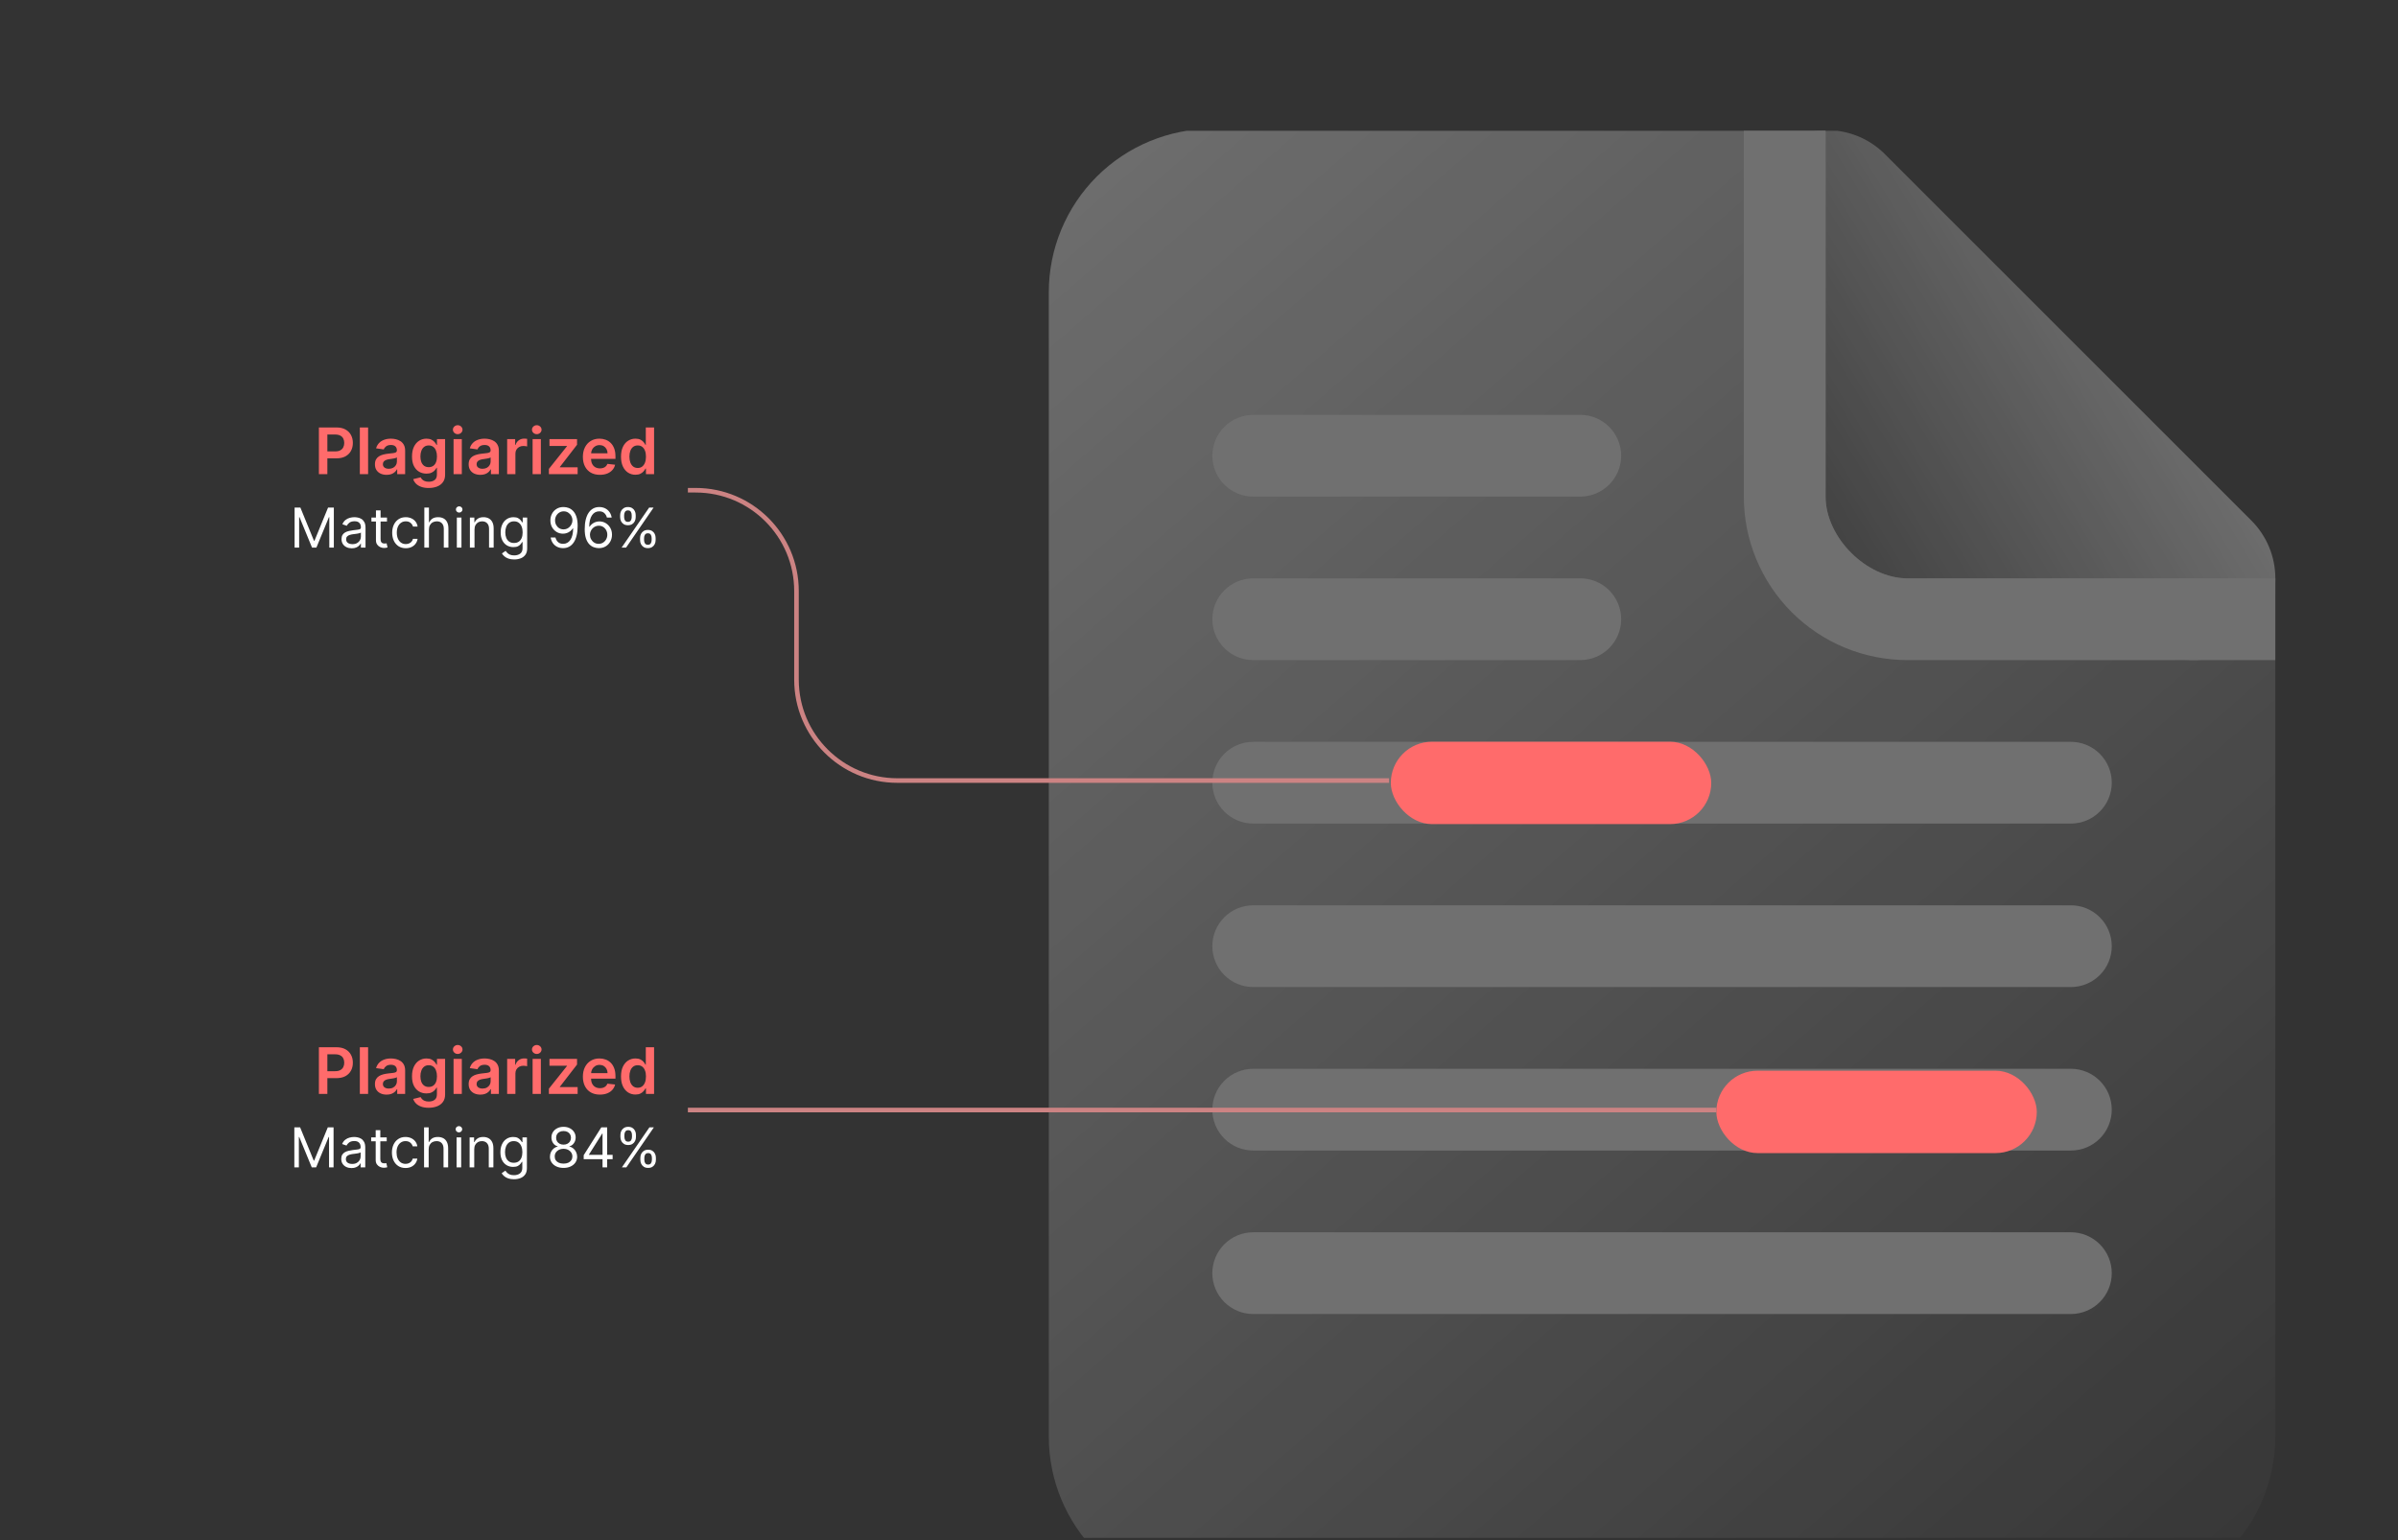 <svg width="523" height="336" viewBox="0 0 523 336" fill="none" xmlns="http://www.w3.org/2000/svg">
<rect x="0" y="0" width="523" height="336" fill="#333333" stroke="none"/>
<g clip-path="url(#clip0_120_346)">
<g opacity="0.3" clip-path="url(#clip1_120_346)">
<path d="M491.025 113.567L410.775 33.316C407.403 30.105 402.909 28.339 398.252 28.396C393.596 28.453 389.146 30.328 385.853 33.62C382.561 36.913 380.686 41.363 380.629 46.019C380.572 50.676 382.338 55.17 385.55 58.542L394.401 120.362L426.755 134.077L465.8 138.792C469.145 142.137 473.682 144.016 478.412 144.016C483.143 144.016 487.68 142.137 491.025 138.792C494.37 135.447 496.249 130.91 496.249 126.179C496.249 121.449 494.37 116.912 491.025 113.567Z" fill="url(#paint0_linear_120_346)"/>
<path d="M398.158 28.091H264.408C254.948 28.091 245.877 31.849 239.188 38.538C232.499 45.227 228.741 54.299 228.741 63.758V313.425C228.741 322.884 232.499 331.956 239.188 338.645C245.877 345.334 254.948 349.091 264.408 349.091H460.575C470.034 349.091 479.106 345.334 485.795 338.645C492.483 331.956 496.241 322.884 496.241 313.425V126.175H415.991C407.075 126.175 398.158 117.258 398.158 108.341V28.091Z" fill="url(#paint1_linear_120_346)"/>
<path d="M398.158 28.091H380.324V108.341C380.324 117.801 384.082 126.873 390.771 133.561C397.46 140.25 406.532 144.008 415.991 144.008H496.241V126.175H415.991C407.074 126.175 398.158 117.258 398.158 108.341V28.091ZM353.574 99.425C353.574 101.789 352.635 104.057 350.963 105.73C349.291 107.402 347.023 108.341 344.658 108.341H273.324C270.96 108.341 268.692 107.402 267.019 105.73C265.347 104.057 264.408 101.789 264.408 99.425C264.408 97.06 265.347 94.792 267.019 93.12C268.692 91.447 270.96 90.508 273.324 90.508H344.658C347.023 90.508 349.291 91.447 350.963 93.12C352.635 94.792 353.574 97.06 353.574 99.425ZM353.574 135.091C353.574 137.456 352.635 139.724 350.963 141.396C349.291 143.069 347.023 144.008 344.658 144.008H273.324C270.96 144.008 268.692 143.069 267.019 141.396C265.347 139.724 264.408 137.456 264.408 135.091C264.408 132.726 265.347 130.458 267.019 128.786C268.692 127.114 270.96 126.175 273.324 126.175H344.658C347.023 126.175 349.291 127.114 350.963 128.786C352.635 130.458 353.574 132.726 353.574 135.091ZM460.574 170.758C460.574 173.123 459.635 175.391 457.963 177.063C456.291 178.735 454.023 179.675 451.658 179.675H273.324C270.96 179.675 268.692 178.735 267.019 177.063C265.347 175.391 264.408 173.123 264.408 170.758C264.408 168.393 265.347 166.125 267.019 164.453C268.692 162.781 270.96 161.841 273.324 161.841H451.658C454.023 161.841 456.291 162.781 457.963 164.453C459.635 166.125 460.574 168.393 460.574 170.758ZM460.574 206.425C460.574 208.789 459.635 211.057 457.963 212.73C456.291 214.402 454.023 215.341 451.658 215.341H273.324C270.96 215.341 268.692 214.402 267.019 212.73C265.347 211.057 264.408 208.789 264.408 206.425C264.408 204.06 265.347 201.792 267.019 200.12C268.692 198.447 270.96 197.508 273.324 197.508H451.658C454.023 197.508 456.291 198.447 457.963 200.12C459.635 201.792 460.574 204.06 460.574 206.425ZM460.574 242.091C460.574 244.456 459.635 246.724 457.963 248.396C456.291 250.069 454.023 251.008 451.658 251.008H273.324C270.96 251.008 268.692 250.069 267.019 248.396C265.347 246.724 264.408 244.456 264.408 242.091C264.408 239.726 265.347 237.458 267.019 235.786C268.692 234.114 270.96 233.175 273.324 233.175H451.658C454.023 233.175 456.291 234.114 457.963 235.786C459.635 237.458 460.574 239.726 460.574 242.091ZM460.574 277.758C460.574 280.123 459.635 282.391 457.963 284.063C456.291 285.735 454.023 286.675 451.658 286.675H273.324C270.96 286.675 268.692 285.735 267.019 284.063C265.347 282.391 264.408 280.123 264.408 277.758C264.408 275.393 265.347 273.125 267.019 271.453C268.692 269.781 270.96 268.841 273.324 268.841H451.658C454.023 268.841 456.291 269.781 457.963 271.453C459.635 273.125 460.574 275.393 460.574 277.758Z" fill="white"/>
</g>
<rect x="303.332" y="161.819" width="69.889" height="17.973" rx="8.987" fill="#FF6B6B"/>
<rect x="374.332" y="233.591" width="69.889" height="17.973" rx="8.987" fill="#FF6B6B"/>
<path d="M302.96 170.288H195.713C183.563 170.288 173.713 160.438 173.713 148.288V128.952C173.713 116.801 163.864 106.952 151.713 106.952H150.027" stroke="#CC8383"/>
<path d="M150.027 242.167L374.332 242.168" stroke="#CC8383"/>
<path d="M69.551 103.439V93.257H73.369C74.151 93.257 74.808 93.403 75.338 93.695C75.872 93.986 76.274 94.387 76.546 94.898C76.821 95.405 76.959 95.982 76.959 96.628C76.959 97.281 76.821 97.861 76.546 98.368C76.271 98.875 75.865 99.274 75.328 99.566C74.791 99.854 74.13 99.999 73.344 99.999H70.814V98.482H73.096C73.553 98.482 73.928 98.403 74.219 98.244C74.511 98.085 74.727 97.866 74.866 97.587C75.008 97.309 75.079 96.989 75.079 96.628C75.079 96.267 75.008 95.948 74.866 95.673C74.727 95.398 74.51 95.184 74.215 95.032C73.923 94.876 73.547 94.798 73.086 94.798H71.396V103.439H69.551ZM80.281 93.257V103.439H78.481V93.257H80.281ZM84.329 103.593C83.845 103.593 83.409 103.507 83.022 103.335C82.637 103.159 82.332 102.9 82.107 102.559C81.885 102.218 81.774 101.797 81.774 101.296C81.774 100.865 81.853 100.509 82.012 100.227C82.171 99.946 82.389 99.72 82.664 99.551C82.939 99.382 83.249 99.254 83.593 99.168C83.941 99.079 84.301 99.014 84.672 98.975C85.12 98.928 85.483 98.887 85.761 98.85C86.039 98.81 86.242 98.751 86.368 98.671C86.497 98.588 86.561 98.461 86.561 98.288V98.259C86.561 97.884 86.45 97.594 86.228 97.388C86.006 97.183 85.686 97.08 85.269 97.08C84.828 97.08 84.478 97.176 84.22 97.369C83.965 97.561 83.792 97.788 83.703 98.05L82.022 97.811C82.155 97.347 82.374 96.959 82.679 96.648C82.984 96.333 83.356 96.098 83.797 95.942C84.238 95.783 84.725 95.703 85.259 95.703C85.627 95.703 85.993 95.746 86.358 95.832C86.722 95.919 87.055 96.061 87.357 96.26C87.659 96.456 87.9 96.722 88.083 97.06C88.268 97.398 88.361 97.821 88.361 98.328V103.439H86.631V102.39H86.571C86.462 102.602 86.308 102.801 86.109 102.987C85.913 103.169 85.666 103.316 85.368 103.429C85.073 103.538 84.727 103.593 84.329 103.593ZM84.796 102.271C85.158 102.271 85.471 102.199 85.736 102.057C86.001 101.911 86.205 101.719 86.348 101.48C86.493 101.242 86.566 100.981 86.566 100.7V99.8C86.51 99.846 86.414 99.889 86.278 99.929C86.145 99.969 85.996 100.004 85.831 100.033C85.665 100.063 85.501 100.09 85.338 100.113C85.176 100.136 85.035 100.156 84.916 100.173C84.647 100.209 84.407 100.269 84.195 100.352C83.983 100.434 83.816 100.55 83.693 100.7C83.57 100.845 83.509 101.034 83.509 101.266C83.509 101.598 83.63 101.848 83.872 102.017C84.114 102.186 84.422 102.271 84.796 102.271ZM93.492 106.462C92.846 106.462 92.29 106.374 91.826 106.198C91.362 106.026 90.99 105.794 90.708 105.502C90.426 105.211 90.231 104.887 90.121 104.533L91.742 104.14C91.815 104.289 91.921 104.437 92.06 104.582C92.199 104.732 92.386 104.854 92.622 104.95C92.86 105.05 93.16 105.099 93.522 105.099C94.032 105.099 94.455 104.975 94.789 104.727C95.124 104.481 95.291 104.077 95.291 103.514V102.067H95.202C95.109 102.252 94.973 102.443 94.794 102.639C94.619 102.834 94.385 102.998 94.093 103.131C93.805 103.263 93.442 103.33 93.005 103.33C92.418 103.33 91.886 103.192 91.409 102.917C90.935 102.639 90.557 102.224 90.275 101.674C89.997 101.121 89.858 100.428 89.858 99.596C89.858 98.757 89.997 98.05 90.275 97.473C90.557 96.893 90.936 96.454 91.414 96.156C91.891 95.854 92.423 95.703 93.01 95.703C93.457 95.703 93.825 95.779 94.113 95.932C94.405 96.081 94.637 96.262 94.809 96.474C94.982 96.683 95.113 96.88 95.202 97.065H95.302V95.803H97.076V103.563C97.076 104.216 96.921 104.756 96.609 105.184C96.297 105.612 95.872 105.931 95.331 106.144C94.791 106.356 94.178 106.462 93.492 106.462ZM93.507 101.918C93.888 101.918 94.213 101.825 94.481 101.639C94.75 101.454 94.954 101.187 95.093 100.839C95.232 100.491 95.302 100.073 95.302 99.586C95.302 99.105 95.232 98.684 95.093 98.323C94.957 97.962 94.755 97.682 94.486 97.483C94.221 97.281 93.894 97.18 93.507 97.18C93.106 97.18 92.771 97.284 92.502 97.493C92.234 97.702 92.032 97.988 91.896 98.353C91.76 98.714 91.692 99.125 91.692 99.586C91.692 100.053 91.76 100.463 91.896 100.814C92.035 101.162 92.239 101.434 92.507 101.629C92.779 101.822 93.112 101.918 93.507 101.918ZM98.921 103.439V95.803H100.721V103.439H98.921ZM99.826 94.719C99.541 94.719 99.295 94.624 99.09 94.435C98.884 94.243 98.782 94.013 98.782 93.744C98.782 93.473 98.884 93.242 99.09 93.053C99.295 92.861 99.541 92.765 99.826 92.765C100.114 92.765 100.359 92.861 100.561 93.053C100.767 93.242 100.87 93.473 100.87 93.744C100.87 94.013 100.767 94.243 100.561 94.435C100.359 94.624 100.114 94.719 99.826 94.719ZM104.769 103.593C104.285 103.593 103.849 103.507 103.461 103.335C103.077 103.159 102.772 102.9 102.546 102.559C102.324 102.218 102.213 101.797 102.213 101.296C102.213 100.865 102.293 100.509 102.452 100.227C102.611 99.946 102.828 99.72 103.103 99.551C103.378 99.382 103.688 99.254 104.033 99.168C104.381 99.079 104.74 99.014 105.112 98.975C105.559 98.928 105.922 98.887 106.2 98.85C106.479 98.81 106.681 98.751 106.807 98.671C106.936 98.588 107.001 98.461 107.001 98.288V98.259C107.001 97.884 106.89 97.594 106.668 97.388C106.446 97.183 106.126 97.08 105.708 97.08C105.267 97.08 104.918 97.176 104.659 97.369C104.404 97.561 104.232 97.788 104.142 98.05L102.462 97.811C102.594 97.347 102.813 96.959 103.118 96.648C103.423 96.333 103.796 96.098 104.237 95.942C104.677 95.783 105.165 95.703 105.698 95.703C106.066 95.703 106.432 95.746 106.797 95.832C107.162 95.919 107.495 96.061 107.796 96.26C108.098 96.456 108.34 96.722 108.522 97.06C108.708 97.398 108.801 97.821 108.801 98.328V103.439H107.07V102.39H107.011C106.901 102.602 106.747 102.801 106.548 102.987C106.353 103.169 106.106 103.316 105.808 103.429C105.513 103.538 105.166 103.593 104.769 103.593ZM105.236 102.271C105.597 102.271 105.91 102.199 106.176 102.057C106.441 101.911 106.645 101.719 106.787 101.48C106.933 101.242 107.006 100.981 107.006 100.7V99.8C106.95 99.846 106.853 99.889 106.718 99.929C106.585 99.969 106.436 100.004 106.27 100.033C106.104 100.063 105.94 100.09 105.778 100.113C105.615 100.136 105.475 100.156 105.355 100.173C105.087 100.209 104.847 100.269 104.634 100.352C104.422 100.434 104.255 100.55 104.132 100.7C104.01 100.845 103.948 101.034 103.948 101.266C103.948 101.598 104.069 101.848 104.311 102.017C104.553 102.186 104.861 102.271 105.236 102.271ZM110.61 103.439V95.803H112.355V97.075H112.435C112.574 96.635 112.813 96.295 113.151 96.056C113.492 95.814 113.882 95.693 114.319 95.693C114.419 95.693 114.53 95.698 114.652 95.708C114.778 95.715 114.883 95.726 114.965 95.743V97.398C114.889 97.372 114.768 97.349 114.602 97.329C114.44 97.306 114.283 97.294 114.13 97.294C113.802 97.294 113.507 97.365 113.245 97.508C112.987 97.647 112.783 97.841 112.634 98.09C112.485 98.338 112.41 98.625 112.41 98.95V103.439H110.61ZM116.161 103.439V95.803H117.961V103.439H116.161ZM117.066 94.719C116.781 94.719 116.536 94.624 116.33 94.435C116.125 94.243 116.022 94.013 116.022 93.744C116.022 93.473 116.125 93.242 116.33 93.053C116.536 92.861 116.781 92.765 117.066 92.765C117.354 92.765 117.599 92.861 117.802 93.053C118.007 93.242 118.11 93.473 118.11 93.744C118.11 94.013 118.007 94.243 117.802 94.435C117.599 94.624 117.354 94.719 117.066 94.719ZM119.712 103.439V102.295L123.65 97.359V97.294H119.841V95.803H125.852V97.031L122.103 101.883V101.947H125.981V103.439H119.712ZM130.835 103.588C130.069 103.588 129.408 103.429 128.851 103.111C128.298 102.789 127.872 102.335 127.573 101.749C127.275 101.159 127.126 100.464 127.126 99.665C127.126 98.88 127.275 98.191 127.573 97.597C127.875 97.001 128.296 96.537 128.836 96.205C129.376 95.871 130.011 95.703 130.74 95.703C131.211 95.703 131.655 95.779 132.073 95.932C132.494 96.081 132.865 96.313 133.186 96.628C133.511 96.943 133.766 97.344 133.952 97.831C134.137 98.315 134.23 98.892 134.23 99.561V100.113H127.971V98.9H132.505C132.502 98.555 132.427 98.249 132.281 97.98C132.136 97.708 131.932 97.495 131.67 97.339C131.411 97.183 131.11 97.105 130.765 97.105C130.397 97.105 130.074 97.195 129.796 97.374C129.517 97.549 129.3 97.781 129.144 98.07C128.992 98.355 128.914 98.668 128.911 99.009V100.068C128.911 100.512 128.992 100.894 129.154 101.212C129.317 101.527 129.544 101.769 129.835 101.938C130.127 102.103 130.468 102.186 130.86 102.186C131.121 102.186 131.358 102.15 131.57 102.077C131.783 102.001 131.967 101.889 132.122 101.744C132.278 101.598 132.396 101.417 132.475 101.202L134.156 101.391C134.05 101.835 133.847 102.223 133.549 102.554C133.254 102.882 132.876 103.137 132.416 103.32C131.955 103.499 131.428 103.588 130.835 103.588ZM138.587 103.573C137.987 103.573 137.45 103.419 136.976 103.111C136.502 102.803 136.127 102.355 135.852 101.769C135.577 101.182 135.44 100.469 135.44 99.631C135.44 98.782 135.579 98.066 135.857 97.483C136.139 96.896 136.518 96.454 136.996 96.156C137.473 95.854 138.005 95.703 138.592 95.703C139.039 95.703 139.407 95.779 139.695 95.932C139.984 96.081 140.212 96.262 140.381 96.474C140.55 96.683 140.681 96.88 140.774 97.065H140.849V93.257H142.653V103.439H140.884V102.236H140.774C140.681 102.421 140.547 102.619 140.371 102.827C140.196 103.033 139.964 103.209 139.675 103.354C139.387 103.5 139.024 103.573 138.587 103.573ZM139.089 102.097C139.47 102.097 139.795 101.994 140.063 101.788C140.332 101.58 140.536 101.29 140.675 100.918C140.814 100.547 140.884 100.115 140.884 99.621C140.884 99.127 140.814 98.698 140.675 98.333C140.539 97.969 140.337 97.685 140.068 97.483C139.803 97.281 139.477 97.18 139.089 97.18C138.688 97.18 138.353 97.284 138.085 97.493C137.816 97.702 137.614 97.99 137.478 98.358C137.342 98.726 137.274 99.147 137.274 99.621C137.274 100.098 137.342 100.524 137.478 100.898C137.617 101.27 137.821 101.563 138.089 101.778C138.361 101.991 138.694 102.097 139.089 102.097Z" fill="#FF6B6B"/>
<path d="M69.551 238.655V228.473H73.369C74.151 228.473 74.808 228.619 75.338 228.91C75.872 229.202 76.274 229.603 76.546 230.114C76.821 230.621 76.959 231.197 76.959 231.844C76.959 232.497 76.821 233.077 76.546 233.584C76.271 234.091 75.865 234.49 75.328 234.782C74.791 235.07 74.13 235.214 73.344 235.214H70.814V233.698H73.096C73.553 233.698 73.928 233.619 74.219 233.459C74.511 233.3 74.727 233.082 74.866 232.803C75.008 232.525 75.079 232.205 75.079 231.844C75.079 231.482 75.008 231.164 74.866 230.889C74.727 230.614 74.51 230.4 74.215 230.248C73.923 230.092 73.547 230.014 73.086 230.014H71.396V238.655H69.551ZM80.281 228.473V238.655H78.481V228.473H80.281ZM84.329 238.809C83.845 238.809 83.409 238.723 83.022 238.55C82.637 238.375 82.332 238.116 82.107 237.775C81.885 237.433 81.774 237.013 81.774 236.512C81.774 236.081 81.853 235.725 82.012 235.443C82.171 235.161 82.389 234.936 82.664 234.767C82.939 234.598 83.249 234.47 83.593 234.384C83.941 234.295 84.301 234.23 84.672 234.19C85.12 234.144 85.483 234.102 85.761 234.066C86.039 234.026 86.242 233.967 86.368 233.887C86.497 233.804 86.561 233.677 86.561 233.504V233.474C86.561 233.1 86.45 232.81 86.228 232.604C86.006 232.399 85.686 232.296 85.269 232.296C84.828 232.296 84.478 232.392 84.22 232.584C83.965 232.777 83.792 233.004 83.703 233.266L82.022 233.027C82.155 232.563 82.374 232.175 82.679 231.864C82.984 231.549 83.356 231.313 83.797 231.158C84.238 230.999 84.725 230.919 85.259 230.919C85.627 230.919 85.993 230.962 86.358 231.048C86.722 231.134 87.055 231.277 87.357 231.476C87.659 231.671 87.9 231.938 88.083 232.276C88.268 232.614 88.361 233.037 88.361 233.544V238.655H86.631V237.606H86.571C86.462 237.818 86.308 238.017 86.109 238.202C85.913 238.385 85.666 238.532 85.368 238.645C85.073 238.754 84.727 238.809 84.329 238.809ZM84.796 237.486C85.158 237.486 85.471 237.415 85.736 237.273C86.001 237.127 86.205 236.935 86.348 236.696C86.493 236.457 86.566 236.197 86.566 235.915V235.016C86.51 235.062 86.414 235.105 86.278 235.145C86.145 235.185 85.996 235.219 85.831 235.249C85.665 235.279 85.501 235.306 85.338 235.329C85.176 235.352 85.035 235.372 84.916 235.388C84.647 235.425 84.407 235.485 84.195 235.567C83.983 235.65 83.816 235.766 83.693 235.915C83.57 236.061 83.509 236.25 83.509 236.482C83.509 236.814 83.63 237.064 83.872 237.233C84.114 237.402 84.422 237.486 84.796 237.486ZM93.492 241.678C92.846 241.678 92.29 241.59 91.826 241.414C91.362 241.242 90.99 241.01 90.708 240.718C90.426 240.426 90.231 240.103 90.121 239.749L91.742 239.356C91.815 239.505 91.921 239.652 92.06 239.798C92.199 239.947 92.386 240.07 92.622 240.166C92.86 240.266 93.16 240.315 93.522 240.315C94.032 240.315 94.455 240.191 94.789 239.942C95.124 239.697 95.291 239.293 95.291 238.729V237.283H95.202C95.109 237.468 94.973 237.659 94.794 237.854C94.619 238.05 94.385 238.214 94.093 238.347C93.805 238.479 93.442 238.545 93.005 238.545C92.418 238.545 91.886 238.408 91.409 238.133C90.935 237.854 90.557 237.44 90.275 236.89C89.997 236.336 89.858 235.644 89.858 234.812C89.858 233.973 89.997 233.266 90.275 232.689C90.557 232.109 90.936 231.67 91.414 231.371C91.891 231.07 92.423 230.919 93.01 230.919C93.457 230.919 93.825 230.995 94.113 231.148C94.405 231.297 94.637 231.477 94.809 231.69C94.982 231.898 95.113 232.096 95.202 232.281H95.302V231.018H97.076V238.779C97.076 239.432 96.921 239.972 96.609 240.4C96.297 240.827 95.872 241.147 95.331 241.359C94.791 241.571 94.178 241.678 93.492 241.678ZM93.507 237.133C93.888 237.133 94.213 237.041 94.481 236.855C94.75 236.669 94.954 236.403 95.093 236.055C95.232 235.707 95.302 235.289 95.302 234.802C95.302 234.321 95.232 233.9 95.093 233.539C94.957 233.178 94.755 232.898 94.486 232.699C94.221 232.497 93.894 232.396 93.507 232.396C93.106 232.396 92.771 232.5 92.502 232.709C92.234 232.918 92.032 233.204 91.896 233.569C91.76 233.93 91.692 234.341 91.692 234.802C91.692 235.269 91.76 235.678 91.896 236.03C92.035 236.378 92.239 236.65 92.507 236.845C92.779 237.037 93.112 237.133 93.507 237.133ZM98.921 238.655V231.018H100.721V238.655H98.921ZM99.826 229.935C99.541 229.935 99.295 229.84 99.09 229.651C98.884 229.459 98.782 229.229 98.782 228.96C98.782 228.688 98.884 228.458 99.09 228.269C99.295 228.077 99.541 227.981 99.826 227.981C100.114 227.981 100.359 228.077 100.561 228.269C100.767 228.458 100.87 228.688 100.87 228.96C100.87 229.229 100.767 229.459 100.561 229.651C100.359 229.84 100.114 229.935 99.826 229.935ZM104.769 238.809C104.285 238.809 103.849 238.723 103.461 238.55C103.077 238.375 102.772 238.116 102.546 237.775C102.324 237.433 102.213 237.013 102.213 236.512C102.213 236.081 102.293 235.725 102.452 235.443C102.611 235.161 102.828 234.936 103.103 234.767C103.378 234.598 103.688 234.47 104.033 234.384C104.381 234.295 104.74 234.23 105.112 234.19C105.559 234.144 105.922 234.102 106.2 234.066C106.479 234.026 106.681 233.967 106.807 233.887C106.936 233.804 107.001 233.677 107.001 233.504V233.474C107.001 233.1 106.89 232.81 106.668 232.604C106.446 232.399 106.126 232.296 105.708 232.296C105.267 232.296 104.918 232.392 104.659 232.584C104.404 232.777 104.232 233.004 104.142 233.266L102.462 233.027C102.594 232.563 102.813 232.175 103.118 231.864C103.423 231.549 103.796 231.313 104.237 231.158C104.677 230.999 105.165 230.919 105.698 230.919C106.066 230.919 106.432 230.962 106.797 231.048C107.162 231.134 107.495 231.277 107.796 231.476C108.098 231.671 108.34 231.938 108.522 232.276C108.708 232.614 108.801 233.037 108.801 233.544V238.655H107.07V237.606H107.011C106.901 237.818 106.747 238.017 106.548 238.202C106.353 238.385 106.106 238.532 105.808 238.645C105.513 238.754 105.166 238.809 104.769 238.809ZM105.236 237.486C105.597 237.486 105.91 237.415 106.176 237.273C106.441 237.127 106.645 236.935 106.787 236.696C106.933 236.457 107.006 236.197 107.006 235.915V235.016C106.95 235.062 106.853 235.105 106.718 235.145C106.585 235.185 106.436 235.219 106.27 235.249C106.104 235.279 105.94 235.306 105.778 235.329C105.615 235.352 105.475 235.372 105.355 235.388C105.087 235.425 104.847 235.485 104.634 235.567C104.422 235.65 104.255 235.766 104.132 235.915C104.01 236.061 103.948 236.25 103.948 236.482C103.948 236.814 104.069 237.064 104.311 237.233C104.553 237.402 104.861 237.486 105.236 237.486ZM110.61 238.655V231.018H112.355V232.291H112.435C112.574 231.85 112.813 231.511 113.151 231.272C113.492 231.03 113.882 230.909 114.319 230.909C114.419 230.909 114.53 230.914 114.652 230.924C114.778 230.931 114.883 230.942 114.965 230.959V232.614C114.889 232.588 114.768 232.565 114.602 232.545C114.44 232.521 114.283 232.51 114.13 232.51C113.802 232.51 113.507 232.581 113.245 232.724C112.987 232.863 112.783 233.057 112.634 233.305C112.485 233.554 112.41 233.841 112.41 234.165V238.655H110.61ZM116.161 238.655V231.018H117.961V238.655H116.161ZM117.066 229.935C116.781 229.935 116.536 229.84 116.33 229.651C116.125 229.459 116.022 229.229 116.022 228.96C116.022 228.688 116.125 228.458 116.33 228.269C116.536 228.077 116.781 227.981 117.066 227.981C117.354 227.981 117.599 228.077 117.802 228.269C118.007 228.458 118.11 228.688 118.11 228.96C118.11 229.229 118.007 229.459 117.802 229.651C117.599 229.84 117.354 229.935 117.066 229.935ZM119.712 238.655V237.511L123.65 232.575V232.51H119.841V231.018H125.852V232.246L122.103 237.099V237.163H125.981V238.655H119.712ZM130.835 238.804C130.069 238.804 129.408 238.645 128.851 238.327C128.298 238.005 127.872 237.551 127.573 236.964C127.275 236.374 127.126 235.68 127.126 234.881C127.126 234.096 127.275 233.406 127.573 232.813C127.875 232.217 128.296 231.753 128.836 231.421C129.376 231.086 130.011 230.919 130.74 230.919C131.211 230.919 131.655 230.995 132.073 231.148C132.494 231.297 132.865 231.529 133.186 231.844C133.511 232.159 133.766 232.56 133.952 233.047C134.137 233.531 134.23 234.107 134.23 234.777V235.329H127.971V234.116H132.505C132.502 233.771 132.427 233.464 132.281 233.196C132.136 232.924 131.932 232.71 131.67 232.555C131.411 232.399 131.11 232.321 130.765 232.321C130.397 232.321 130.074 232.41 129.796 232.589C129.517 232.765 129.3 232.997 129.144 233.285C128.992 233.571 128.914 233.884 128.911 234.225V235.284C128.911 235.728 128.992 236.109 129.154 236.428C129.317 236.742 129.544 236.984 129.835 237.153C130.127 237.319 130.468 237.402 130.86 237.402C131.121 237.402 131.358 237.365 131.57 237.293C131.783 237.216 131.967 237.105 132.122 236.959C132.278 236.814 132.396 236.633 132.475 236.418L134.156 236.606C134.05 237.051 133.847 237.438 133.549 237.77C133.254 238.098 132.876 238.353 132.416 238.535C131.955 238.714 131.428 238.804 130.835 238.804ZM138.587 238.789C137.987 238.789 137.45 238.635 136.976 238.327C136.502 238.018 136.127 237.571 135.852 236.984C135.577 236.398 135.44 235.685 135.44 234.847C135.44 233.998 135.579 233.282 135.857 232.699C136.139 232.112 136.518 231.67 136.996 231.371C137.473 231.07 138.005 230.919 138.592 230.919C139.039 230.919 139.407 230.995 139.695 231.148C139.984 231.297 140.212 231.477 140.381 231.69C140.55 231.898 140.681 232.096 140.774 232.281H140.849V228.473H142.653V238.655H140.884V237.452H140.774C140.681 237.637 140.547 237.834 140.371 238.043C140.196 238.249 139.964 238.424 139.675 238.57C139.387 238.716 139.024 238.789 138.587 238.789ZM139.089 237.312C139.47 237.312 139.795 237.21 140.063 237.004C140.332 236.795 140.536 236.505 140.675 236.134C140.814 235.763 140.884 235.33 140.884 234.837C140.884 234.343 140.814 233.914 140.675 233.549C140.539 233.184 140.337 232.901 140.068 232.699C139.803 232.497 139.477 232.396 139.089 232.396C138.688 232.396 138.353 232.5 138.085 232.709C137.816 232.918 137.614 233.206 137.478 233.574C137.342 233.942 137.274 234.363 137.274 234.837C137.274 235.314 137.342 235.74 137.478 236.114C137.617 236.486 137.821 236.779 138.089 236.994C138.361 237.206 138.694 237.312 139.089 237.312Z" fill="#FF6B6B"/>
<path d="M64.253 110.737H65.514L68.48 117.981H68.583L71.549 110.737H72.81V119.464H71.821V112.834H71.736L69.009 119.464H68.054L65.327 112.834H65.242V119.464H64.253V110.737ZM76.719 119.618C76.304 119.618 75.927 119.54 75.589 119.383C75.251 119.224 74.983 118.996 74.784 118.697C74.585 118.396 74.486 118.033 74.486 117.606C74.486 117.231 74.56 116.927 74.707 116.694C74.855 116.459 75.052 116.274 75.3 116.14C75.547 116.007 75.82 115.908 76.118 115.842C76.419 115.774 76.722 115.72 77.025 115.68C77.423 115.629 77.746 115.591 77.993 115.565C78.243 115.537 78.425 115.49 78.538 115.425C78.655 115.359 78.713 115.246 78.713 115.084V115.05C78.713 114.629 78.598 114.302 78.368 114.069C78.141 113.837 77.795 113.72 77.332 113.72C76.852 113.72 76.476 113.825 76.203 114.035C75.93 114.246 75.739 114.47 75.628 114.709L74.673 114.368C74.844 113.97 75.071 113.66 75.355 113.439C75.642 113.214 75.954 113.058 76.293 112.97C76.633 112.879 76.969 112.834 77.298 112.834C77.508 112.834 77.75 112.859 78.023 112.91C78.298 112.959 78.564 113.06 78.82 113.213C79.078 113.366 79.293 113.598 79.463 113.908C79.633 114.217 79.719 114.632 79.719 115.152V119.464H78.713V118.578H78.662C78.594 118.72 78.48 118.872 78.321 119.034C78.162 119.196 77.95 119.334 77.686 119.447C77.422 119.561 77.099 119.618 76.719 119.618ZM76.872 118.714C77.27 118.714 77.605 118.636 77.878 118.48C78.153 118.324 78.361 118.122 78.5 117.875C78.642 117.628 78.713 117.368 78.713 117.095V116.175C78.67 116.226 78.577 116.273 78.432 116.315C78.29 116.355 78.125 116.39 77.937 116.422C77.753 116.45 77.572 116.476 77.396 116.498C77.223 116.518 77.082 116.535 76.974 116.55C76.713 116.584 76.469 116.639 76.241 116.716C76.017 116.79 75.835 116.902 75.696 117.052C75.56 117.2 75.491 117.402 75.491 117.658C75.491 118.007 75.621 118.271 75.879 118.45C76.141 118.626 76.472 118.714 76.872 118.714ZM84.401 112.919V113.771H81.009V112.919H84.401ZM81.997 111.351H83.003V117.589C83.003 117.873 83.044 118.087 83.127 118.229C83.212 118.368 83.32 118.462 83.451 118.51C83.584 118.555 83.725 118.578 83.872 118.578C83.983 118.578 84.074 118.572 84.145 118.561C84.216 118.547 84.273 118.535 84.316 118.527L84.52 119.43C84.452 119.456 84.357 119.481 84.235 119.507C84.112 119.535 83.958 119.55 83.77 119.55C83.486 119.55 83.208 119.489 82.935 119.366C82.665 119.244 82.441 119.058 82.262 118.808C82.085 118.558 81.997 118.243 81.997 117.862V111.351ZM88.502 119.601C87.889 119.601 87.36 119.456 86.917 119.166C86.474 118.876 86.133 118.477 85.894 117.969C85.656 117.46 85.537 116.879 85.537 116.226C85.537 115.561 85.659 114.974 85.903 114.466C86.15 113.954 86.494 113.555 86.934 113.268C87.377 112.979 87.894 112.834 88.485 112.834C88.946 112.834 89.36 112.919 89.73 113.089C90.099 113.26 90.401 113.498 90.637 113.805C90.873 114.112 91.019 114.47 91.076 114.879H90.071C89.994 114.581 89.823 114.317 89.559 114.087C89.298 113.854 88.946 113.737 88.502 113.737C88.11 113.737 87.767 113.839 87.471 114.044C87.178 114.246 86.95 114.531 86.785 114.9C86.623 115.267 86.542 115.697 86.542 116.192C86.542 116.697 86.622 117.138 86.781 117.513C86.943 117.888 87.17 118.179 87.463 118.386C87.758 118.594 88.105 118.697 88.502 118.697C88.764 118.697 89.001 118.652 89.214 118.561C89.427 118.47 89.608 118.339 89.755 118.169C89.903 117.998 90.008 117.794 90.071 117.555H91.076C91.019 117.942 90.879 118.29 90.654 118.599C90.433 118.906 90.139 119.15 89.772 119.332C89.409 119.511 88.985 119.601 88.502 119.601ZM93.552 115.527V119.464H92.546V110.737H93.552V113.942H93.637C93.791 113.604 94.021 113.335 94.328 113.136C94.637 112.935 95.049 112.834 95.564 112.834C96.01 112.834 96.4 112.923 96.735 113.102C97.071 113.278 97.331 113.55 97.515 113.916C97.703 114.28 97.796 114.743 97.796 115.305V119.464H96.791V115.373C96.791 114.854 96.656 114.452 96.386 114.167C96.119 113.881 95.748 113.737 95.274 113.737C94.944 113.737 94.649 113.807 94.387 113.946C94.129 114.085 93.924 114.288 93.774 114.555C93.626 114.822 93.552 115.146 93.552 115.527ZM99.636 119.464V112.919H100.642V119.464H99.636ZM100.148 111.828C99.952 111.828 99.783 111.761 99.641 111.628C99.501 111.494 99.432 111.334 99.432 111.146C99.432 110.959 99.501 110.798 99.641 110.665C99.783 110.531 99.952 110.464 100.148 110.464C100.344 110.464 100.511 110.531 100.65 110.665C100.793 110.798 100.864 110.959 100.864 111.146C100.864 111.334 100.793 111.494 100.65 111.628C100.511 111.761 100.344 111.828 100.148 111.828ZM103.49 115.527V119.464H102.484V112.919H103.456V113.942H103.541C103.694 113.609 103.927 113.342 104.24 113.14C104.552 112.936 104.956 112.834 105.45 112.834C105.893 112.834 106.281 112.925 106.613 113.106C106.946 113.285 107.204 113.558 107.389 113.925C107.573 114.288 107.666 114.748 107.666 115.305V119.464H106.66V115.373C106.66 114.859 106.527 114.459 106.259 114.172C105.992 113.882 105.626 113.737 105.16 113.737C104.839 113.737 104.552 113.807 104.299 113.946C104.049 114.085 103.852 114.288 103.707 114.555C103.562 114.822 103.49 115.146 103.49 115.527ZM112.146 122.055C111.66 122.055 111.242 121.993 110.893 121.868C110.543 121.746 110.252 121.584 110.019 121.382C109.789 121.183 109.606 120.97 109.469 120.743L110.271 120.18C110.361 120.3 110.476 120.436 110.616 120.589C110.755 120.746 110.945 120.881 111.187 120.994C111.431 121.111 111.751 121.169 112.146 121.169C112.674 121.169 113.11 121.041 113.454 120.785C113.797 120.53 113.969 120.129 113.969 119.584V118.254H113.884C113.81 118.373 113.705 118.521 113.569 118.697C113.435 118.871 113.242 119.025 112.989 119.162C112.739 119.295 112.401 119.362 111.975 119.362C111.447 119.362 110.972 119.237 110.552 118.987C110.134 118.737 109.803 118.373 109.559 117.896C109.317 117.419 109.197 116.839 109.197 116.158C109.197 115.487 109.315 114.903 109.55 114.406C109.786 113.906 110.114 113.52 110.535 113.247C110.955 112.971 111.441 112.834 111.992 112.834C112.418 112.834 112.756 112.905 113.006 113.047C113.259 113.186 113.452 113.345 113.586 113.524C113.722 113.7 113.827 113.845 113.901 113.959H114.003V112.919H114.975V119.652C114.975 120.214 114.847 120.672 114.592 121.024C114.339 121.379 113.998 121.639 113.569 121.804C113.143 121.971 112.668 122.055 112.146 122.055ZM112.111 118.459C112.515 118.459 112.856 118.366 113.134 118.182C113.413 117.997 113.624 117.731 113.769 117.385C113.914 117.038 113.986 116.623 113.986 116.14C113.986 115.669 113.915 115.253 113.773 114.892C113.631 114.531 113.421 114.248 113.143 114.044C112.864 113.839 112.521 113.737 112.111 113.737C111.685 113.737 111.33 113.845 111.046 114.061C110.765 114.277 110.553 114.567 110.411 114.93C110.272 115.294 110.202 115.697 110.202 116.14C110.202 116.595 110.273 116.997 110.415 117.346C110.56 117.693 110.773 117.966 111.055 118.165C111.339 118.361 111.691 118.459 112.111 118.459ZM122.952 110.618C123.31 110.621 123.668 110.689 124.026 110.822C124.384 110.956 124.711 111.177 125.006 111.487C125.302 111.794 125.539 112.213 125.718 112.744C125.897 113.275 125.986 113.942 125.986 114.743C125.986 115.518 125.913 116.207 125.765 116.81C125.62 117.409 125.41 117.915 125.134 118.327C124.861 118.739 124.529 119.051 124.137 119.264C123.748 119.477 123.307 119.584 122.816 119.584C122.327 119.584 121.891 119.487 121.508 119.294C121.127 119.098 120.815 118.827 120.57 118.48C120.329 118.131 120.174 117.726 120.106 117.265H121.146C121.239 117.666 121.425 117.997 121.704 118.258C121.985 118.517 122.356 118.646 122.816 118.646C123.489 118.646 124.021 118.352 124.41 117.764C124.802 117.176 124.998 116.345 124.998 115.271H124.93C124.771 115.51 124.582 115.716 124.363 115.889C124.144 116.062 123.901 116.196 123.634 116.29C123.367 116.383 123.083 116.43 122.782 116.43C122.282 116.43 121.823 116.307 121.405 116.06C120.991 115.81 120.658 115.467 120.408 115.033C120.161 114.595 120.038 114.095 120.038 113.533C120.038 112.998 120.157 112.51 120.396 112.067C120.637 111.621 120.975 111.265 121.41 111.001C121.847 110.737 122.361 110.609 122.952 110.618ZM122.952 111.555C122.594 111.555 122.272 111.645 121.985 111.824C121.701 112 121.475 112.239 121.307 112.54C121.143 112.838 121.06 113.169 121.06 113.533C121.06 113.896 121.14 114.227 121.299 114.525C121.461 114.821 121.681 115.057 121.959 115.233C122.241 115.406 122.56 115.493 122.918 115.493C123.188 115.493 123.44 115.44 123.672 115.335C123.905 115.227 124.109 115.081 124.282 114.896C124.458 114.709 124.596 114.497 124.695 114.261C124.795 114.023 124.844 113.774 124.844 113.515C124.844 113.175 124.762 112.855 124.597 112.557C124.435 112.258 124.211 112.017 123.924 111.832C123.64 111.648 123.316 111.555 122.952 111.555ZM130.56 119.584C130.202 119.578 129.844 119.51 129.486 119.379C129.128 119.248 128.801 119.028 128.506 118.719C128.21 118.406 127.973 117.984 127.794 117.453C127.615 116.919 127.526 116.248 127.526 115.442C127.526 114.669 127.598 113.984 127.743 113.388C127.888 112.788 128.098 112.284 128.374 111.875C128.649 111.463 128.982 111.15 129.371 110.937C129.763 110.724 130.205 110.618 130.696 110.618C131.185 110.618 131.62 110.716 132 110.912C132.384 111.105 132.696 111.375 132.938 111.721C133.179 112.068 133.335 112.467 133.407 112.919H132.367C132.27 112.527 132.083 112.202 131.804 111.943C131.526 111.685 131.157 111.555 130.696 111.555C130.02 111.555 129.487 111.849 129.098 112.437C128.712 113.025 128.517 113.851 128.514 114.913H128.583C128.742 114.672 128.931 114.466 129.149 114.295C129.371 114.122 129.615 113.989 129.882 113.895C130.149 113.801 130.432 113.754 130.73 113.754C131.23 113.754 131.688 113.879 132.103 114.129C132.517 114.376 132.85 114.719 133.1 115.156C133.35 115.591 133.475 116.089 133.475 116.652C133.475 117.192 133.354 117.686 133.112 118.135C132.871 118.581 132.532 118.936 132.094 119.2C131.659 119.462 131.148 119.589 130.56 119.584ZM130.56 118.646C130.918 118.646 131.239 118.557 131.523 118.378C131.81 118.199 132.036 117.959 132.201 117.658C132.368 117.356 132.452 117.021 132.452 116.652C132.452 116.291 132.371 115.963 132.209 115.667C132.05 115.369 131.83 115.132 131.549 114.956C131.27 114.78 130.952 114.692 130.594 114.692C130.324 114.692 130.073 114.746 129.84 114.854C129.607 114.959 129.402 115.104 129.226 115.288C129.053 115.473 128.916 115.685 128.817 115.923C128.718 116.159 128.668 116.408 128.668 116.669C128.668 117.015 128.749 117.339 128.911 117.64C129.076 117.942 129.3 118.185 129.584 118.369C129.871 118.554 130.196 118.646 130.56 118.646ZM139.599 117.828V117.368C139.599 117.05 139.665 116.758 139.795 116.494C139.929 116.227 140.122 116.014 140.375 115.855C140.631 115.693 140.94 115.612 141.304 115.612C141.673 115.612 141.983 115.693 142.233 115.855C142.483 116.014 142.672 116.227 142.8 116.494C142.927 116.758 142.991 117.05 142.991 117.368V117.828C142.991 118.146 142.926 118.439 142.795 118.706C142.668 118.97 142.477 119.183 142.224 119.345C141.974 119.504 141.668 119.584 141.304 119.584C140.935 119.584 140.623 119.504 140.371 119.345C140.118 119.183 139.926 118.97 139.795 118.706C139.665 118.439 139.599 118.146 139.599 117.828ZM140.469 117.368V117.828C140.469 118.092 140.531 118.329 140.656 118.54C140.781 118.747 140.997 118.851 141.304 118.851C141.602 118.851 141.812 118.747 141.935 118.54C142.06 118.329 142.122 118.092 142.122 117.828V117.368C142.122 117.104 142.062 116.868 141.943 116.66C141.824 116.45 141.611 116.345 141.304 116.345C141.006 116.345 140.791 116.45 140.66 116.66C140.533 116.868 140.469 117.104 140.469 117.368ZM135.253 112.834V112.373C135.253 112.055 135.318 111.764 135.449 111.5C135.582 111.233 135.775 111.02 136.028 110.861C136.284 110.699 136.594 110.618 136.957 110.618C137.327 110.618 137.636 110.699 137.886 110.861C138.136 111.02 138.325 111.233 138.453 111.5C138.581 111.764 138.645 112.055 138.645 112.373V112.834C138.645 113.152 138.579 113.444 138.449 113.712C138.321 113.976 138.131 114.189 137.878 114.351C137.628 114.51 137.321 114.589 136.957 114.589C136.588 114.589 136.277 114.51 136.024 114.351C135.771 114.189 135.579 113.976 135.449 113.712C135.318 113.444 135.253 113.152 135.253 112.834ZM136.122 112.373V112.834C136.122 113.098 136.185 113.335 136.31 113.545C136.435 113.753 136.65 113.856 136.957 113.856C137.256 113.856 137.466 113.753 137.588 113.545C137.713 113.335 137.775 113.098 137.775 112.834V112.373C137.775 112.109 137.716 111.873 137.597 111.666C137.477 111.456 137.264 111.351 136.957 111.351C136.659 111.351 136.445 111.456 136.314 111.666C136.186 111.873 136.122 112.109 136.122 112.373ZM135.577 119.464L141.577 110.737H142.548L136.548 119.464H135.577Z" fill="white"/>
<path d="M64.195 245.953H65.456L68.422 253.197H68.524L71.49 245.953H72.751V254.68H71.763V248.049H71.677L68.95 254.68H67.996L65.268 248.049H65.183V254.68H64.195V245.953ZM76.66 254.834C76.245 254.834 75.869 254.755 75.531 254.599C75.193 254.44 74.924 254.211 74.725 253.913C74.526 253.612 74.427 253.248 74.427 252.822C74.427 252.447 74.501 252.143 74.649 251.91C74.796 251.674 74.994 251.49 75.241 251.356C75.488 251.223 75.761 251.123 76.059 251.058C76.36 250.99 76.663 250.936 76.967 250.896C77.365 250.845 77.687 250.807 77.934 250.781C78.184 250.753 78.366 250.706 78.48 250.64C78.596 250.575 78.654 250.461 78.654 250.299V250.265C78.654 249.845 78.539 249.518 78.309 249.285C78.082 249.052 77.737 248.936 77.274 248.936C76.794 248.936 76.417 249.041 76.144 249.251C75.872 249.461 75.68 249.686 75.569 249.924L74.615 249.584C74.785 249.186 75.012 248.876 75.296 248.655C75.583 248.43 75.896 248.274 76.234 248.186C76.575 248.095 76.91 248.049 77.24 248.049C77.45 248.049 77.691 248.075 77.964 248.126C78.24 248.174 78.505 248.275 78.761 248.429C79.019 248.582 79.234 248.814 79.404 249.123C79.575 249.433 79.66 249.848 79.66 250.368V254.68H78.654V253.794H78.603C78.535 253.936 78.421 254.088 78.262 254.25C78.103 254.412 77.892 254.549 77.627 254.663C77.363 254.777 77.041 254.834 76.66 254.834ZM76.814 253.93C77.211 253.93 77.546 253.852 77.819 253.696C78.095 253.54 78.302 253.338 78.441 253.091C78.583 252.844 78.654 252.584 78.654 252.311V251.39C78.612 251.442 78.518 251.488 78.373 251.531C78.231 251.571 78.066 251.606 77.879 251.638C77.694 251.666 77.514 251.692 77.338 251.714C77.164 251.734 77.024 251.751 76.916 251.765C76.654 251.799 76.41 251.855 76.183 251.932C75.958 252.005 75.776 252.118 75.637 252.268C75.501 252.416 75.433 252.618 75.433 252.873C75.433 253.223 75.562 253.487 75.821 253.666C76.082 253.842 76.413 253.93 76.814 253.93ZM84.342 248.135V248.987H80.95V248.135H84.342ZM81.939 246.567H82.945V252.805C82.945 253.089 82.986 253.302 83.068 253.444C83.153 253.584 83.261 253.677 83.392 253.726C83.525 253.771 83.666 253.794 83.814 253.794C83.925 253.794 84.016 253.788 84.087 253.777C84.158 253.763 84.214 253.751 84.257 253.743L84.462 254.646C84.393 254.672 84.298 254.697 84.176 254.723C84.054 254.751 83.899 254.765 83.712 254.765C83.427 254.765 83.149 254.704 82.876 254.582C82.606 254.46 82.382 254.274 82.203 254.024C82.027 253.774 81.939 253.459 81.939 253.078V246.567ZM88.444 254.817C87.83 254.817 87.302 254.672 86.859 254.382C86.415 254.092 86.075 253.693 85.836 253.184C85.597 252.676 85.478 252.095 85.478 251.442C85.478 250.777 85.6 250.19 85.844 249.682C86.091 249.17 86.435 248.771 86.876 248.484C87.319 248.194 87.836 248.049 88.427 248.049C88.887 248.049 89.302 248.135 89.671 248.305C90.04 248.476 90.343 248.714 90.579 249.021C90.814 249.328 90.961 249.686 91.018 250.095H90.012C89.935 249.797 89.765 249.532 89.501 249.302C89.239 249.069 88.887 248.953 88.444 248.953C88.052 248.953 87.708 249.055 87.413 249.26C87.12 249.461 86.891 249.747 86.727 250.116C86.564 250.483 86.484 250.913 86.484 251.407C86.484 251.913 86.563 252.353 86.722 252.728C86.884 253.103 87.111 253.395 87.404 253.602C87.7 253.809 88.046 253.913 88.444 253.913C88.705 253.913 88.942 253.868 89.156 253.777C89.368 253.686 89.549 253.555 89.697 253.385C89.844 253.214 89.95 253.01 90.012 252.771H91.018C90.961 253.157 90.82 253.505 90.596 253.815C90.374 254.122 90.08 254.366 89.714 254.548C89.35 254.727 88.927 254.817 88.444 254.817ZM93.493 250.743V254.68H92.488V245.953H93.493V249.157H93.579C93.732 248.819 93.962 248.551 94.269 248.352C94.579 248.15 94.991 248.049 95.505 248.049C95.951 248.049 96.341 248.139 96.677 248.318C97.012 248.494 97.272 248.765 97.457 249.132C97.644 249.496 97.738 249.959 97.738 250.521V254.68H96.732V250.589C96.732 250.069 96.597 249.667 96.327 249.383C96.06 249.096 95.689 248.953 95.215 248.953C94.886 248.953 94.59 249.023 94.329 249.162C94.07 249.301 93.866 249.504 93.715 249.771C93.567 250.038 93.493 250.362 93.493 250.743ZM99.578 254.68V248.135H100.583V254.68H99.578ZM100.089 247.044C99.893 247.044 99.724 246.977 99.582 246.844C99.443 246.71 99.373 246.549 99.373 246.362C99.373 246.174 99.443 246.014 99.582 245.88C99.724 245.747 99.893 245.68 100.089 245.68C100.285 245.68 100.453 245.747 100.592 245.88C100.734 246.014 100.805 246.174 100.805 246.362C100.805 246.549 100.734 246.71 100.592 246.844C100.453 246.977 100.285 247.044 100.089 247.044ZM103.431 250.743V254.68H102.425V248.135H103.397V249.157H103.482C103.636 248.825 103.869 248.558 104.181 248.356C104.494 248.152 104.897 248.049 105.391 248.049C105.834 248.049 106.222 248.14 106.555 248.322C106.887 248.501 107.146 248.774 107.33 249.14C107.515 249.504 107.607 249.964 107.607 250.521V254.68H106.601V250.589C106.601 250.075 106.468 249.674 106.201 249.388C105.934 249.098 105.567 248.953 105.101 248.953C104.78 248.953 104.494 249.023 104.241 249.162C103.991 249.301 103.793 249.504 103.648 249.771C103.503 250.038 103.431 250.362 103.431 250.743ZM112.087 257.271C111.601 257.271 111.184 257.209 110.834 257.084C110.485 256.961 110.193 256.799 109.96 256.598C109.73 256.399 109.547 256.186 109.411 255.959L110.212 255.396C110.303 255.515 110.418 255.652 110.557 255.805C110.696 255.961 110.887 256.096 111.128 256.21C111.372 256.326 111.692 256.385 112.087 256.385C112.615 256.385 113.051 256.257 113.395 256.001C113.739 255.746 113.911 255.345 113.911 254.799V253.47H113.826C113.752 253.589 113.647 253.737 113.51 253.913C113.377 254.086 113.184 254.241 112.931 254.378C112.681 254.511 112.343 254.578 111.916 254.578C111.388 254.578 110.914 254.453 110.493 254.203C110.076 253.953 109.745 253.589 109.5 253.112C109.259 252.635 109.138 252.055 109.138 251.373C109.138 250.703 109.256 250.119 109.492 249.622C109.728 249.122 110.056 248.736 110.476 248.463C110.897 248.187 111.382 248.049 111.934 248.049C112.36 248.049 112.698 248.121 112.948 248.263C113.201 248.402 113.394 248.561 113.527 248.74C113.664 248.916 113.769 249.061 113.843 249.174H113.945V248.135H114.916V254.868C114.916 255.43 114.789 255.888 114.533 256.24C114.28 256.595 113.939 256.855 113.51 257.02C113.084 257.187 112.61 257.271 112.087 257.271ZM112.053 253.674C112.456 253.674 112.797 253.582 113.076 253.398C113.354 253.213 113.566 252.947 113.71 252.601C113.855 252.254 113.928 251.839 113.928 251.356C113.928 250.885 113.857 250.469 113.715 250.108C113.573 249.747 113.362 249.464 113.084 249.26C112.806 249.055 112.462 248.953 112.053 248.953C111.627 248.953 111.272 249.061 110.987 249.277C110.706 249.493 110.495 249.782 110.353 250.146C110.213 250.51 110.144 250.913 110.144 251.356C110.144 251.811 110.215 252.213 110.357 252.562C110.502 252.909 110.715 253.182 110.996 253.38C111.28 253.576 111.632 253.674 112.053 253.674ZM122.911 254.799C122.326 254.799 121.809 254.696 121.36 254.488C120.914 254.278 120.566 253.99 120.316 253.623C120.066 253.254 119.942 252.834 119.945 252.362C119.942 251.993 120.014 251.652 120.162 251.339C120.31 251.024 120.512 250.761 120.767 250.551C121.026 250.338 121.314 250.203 121.632 250.146V250.095C121.215 249.987 120.882 249.753 120.635 249.392C120.388 249.028 120.266 248.615 120.269 248.152C120.266 247.709 120.378 247.312 120.605 246.963C120.833 246.613 121.145 246.338 121.543 246.136C121.943 245.934 122.399 245.834 122.911 245.834C123.416 245.834 123.868 245.934 124.266 246.136C124.664 246.338 124.976 246.613 125.203 246.963C125.434 247.312 125.55 247.709 125.553 248.152C125.55 248.615 125.424 249.028 125.174 249.392C124.926 249.753 124.598 249.987 124.189 250.095V250.146C124.505 250.203 124.789 250.338 125.041 250.551C125.294 250.761 125.496 251.024 125.647 251.339C125.797 251.652 125.874 251.993 125.877 252.362C125.874 252.834 125.746 253.254 125.493 253.623C125.243 253.99 124.895 254.278 124.449 254.488C124.006 254.696 123.493 254.799 122.911 254.799ZM122.911 253.862C123.306 253.862 123.647 253.798 123.934 253.67C124.22 253.542 124.442 253.362 124.598 253.129C124.755 252.896 124.834 252.623 124.837 252.311C124.834 251.981 124.749 251.69 124.581 251.437C124.414 251.184 124.185 250.986 123.895 250.841C123.608 250.696 123.28 250.623 122.911 250.623C122.539 250.623 122.206 250.696 121.914 250.841C121.624 250.986 121.395 251.184 121.228 251.437C121.063 251.69 120.982 251.981 120.985 252.311C120.982 252.623 121.057 252.896 121.21 253.129C121.367 253.362 121.59 253.542 121.88 253.67C122.169 253.798 122.513 253.862 122.911 253.862ZM122.911 249.72C123.223 249.72 123.5 249.657 123.742 249.532C123.986 249.407 124.178 249.233 124.317 249.008C124.456 248.784 124.527 248.521 124.53 248.22C124.527 247.924 124.458 247.667 124.321 247.449C124.185 247.227 123.996 247.057 123.755 246.937C123.513 246.815 123.232 246.754 122.911 246.754C122.584 246.754 122.299 246.815 122.054 246.937C121.81 247.057 121.621 247.227 121.487 247.449C121.354 247.667 121.289 247.924 121.291 248.22C121.289 248.521 121.355 248.784 121.492 249.008C121.631 249.233 121.823 249.407 122.067 249.532C122.311 249.657 122.593 249.72 122.911 249.72ZM127.305 252.89V252.021L131.141 245.953H131.771V247.299H131.345L128.447 251.885V251.953H133.612V252.89H127.305ZM131.413 254.68V252.626V252.221V245.953H132.419V254.68H131.413ZM139.658 253.044V252.584C139.658 252.265 139.723 251.974 139.854 251.71C139.987 251.443 140.181 251.23 140.434 251.071C140.689 250.909 140.999 250.828 141.362 250.828C141.732 250.828 142.041 250.909 142.291 251.071C142.541 251.23 142.73 251.443 142.858 251.71C142.986 251.974 143.05 252.265 143.05 252.584V253.044C143.05 253.362 142.985 253.655 142.854 253.922C142.726 254.186 142.536 254.399 142.283 254.561C142.033 254.72 141.726 254.799 141.362 254.799C140.993 254.799 140.682 254.72 140.429 254.561C140.176 254.399 139.985 254.186 139.854 253.922C139.723 253.655 139.658 253.362 139.658 253.044ZM140.527 252.584V253.044C140.527 253.308 140.59 253.545 140.715 253.755C140.84 253.963 141.056 254.067 141.362 254.067C141.661 254.067 141.871 253.963 141.993 253.755C142.118 253.545 142.181 253.308 142.181 253.044V252.584C142.181 252.319 142.121 252.084 142.002 251.876C141.882 251.666 141.669 251.561 141.362 251.561C141.064 251.561 140.85 251.666 140.719 251.876C140.591 252.084 140.527 252.319 140.527 252.584ZM135.311 248.049V247.589C135.311 247.271 135.377 246.98 135.507 246.716C135.641 246.449 135.834 246.236 136.087 246.076C136.343 245.915 136.652 245.834 137.016 245.834C137.385 245.834 137.695 245.915 137.945 246.076C138.195 246.236 138.384 246.449 138.512 246.716C138.639 246.98 138.703 247.271 138.703 247.589V248.049C138.703 248.368 138.638 248.66 138.507 248.927C138.38 249.192 138.189 249.405 137.936 249.567C137.686 249.726 137.38 249.805 137.016 249.805C136.647 249.805 136.335 249.726 136.083 249.567C135.83 249.405 135.638 249.192 135.507 248.927C135.377 248.66 135.311 248.368 135.311 248.049ZM136.181 247.589V248.049C136.181 248.314 136.243 248.551 136.368 248.761C136.493 248.969 136.709 249.072 137.016 249.072C137.314 249.072 137.524 248.969 137.647 248.761C137.772 248.551 137.834 248.314 137.834 248.049V247.589C137.834 247.325 137.774 247.089 137.655 246.882C137.536 246.672 137.323 246.567 137.016 246.567C136.718 246.567 136.503 246.672 136.372 246.882C136.245 247.089 136.181 247.325 136.181 247.589ZM135.635 254.68L141.635 245.953H142.607L136.607 254.68H135.635Z" fill="white"/>
</g>
<defs>
<linearGradient id="paint0_linear_120_346" x1="466.352" y1="59.148" x2="365.207" y2="120.557" gradientUnits="userSpaceOnUse">
<stop stop-color="white"/>
<stop offset="1" stop-color="white" stop-opacity="0"/>
</linearGradient>
<linearGradient id="paint1_linear_120_346" x1="221.547" y1="23.504" x2="512.607" y2="358.496" gradientUnits="userSpaceOnUse">
<stop stop-color="white"/>
<stop offset="1" stop-color="white" stop-opacity="0"/>
</linearGradient>
<clipPath id="clip0_120_346">
<rect width="522" height="335" fill="white" transform="translate(0.991 0.528)"/>
</clipPath>
<clipPath id="clip1_120_346">
<rect width="321" height="307" fill="white" transform="translate(201.991 28.528)"/>
</clipPath>
</defs>
</svg>
